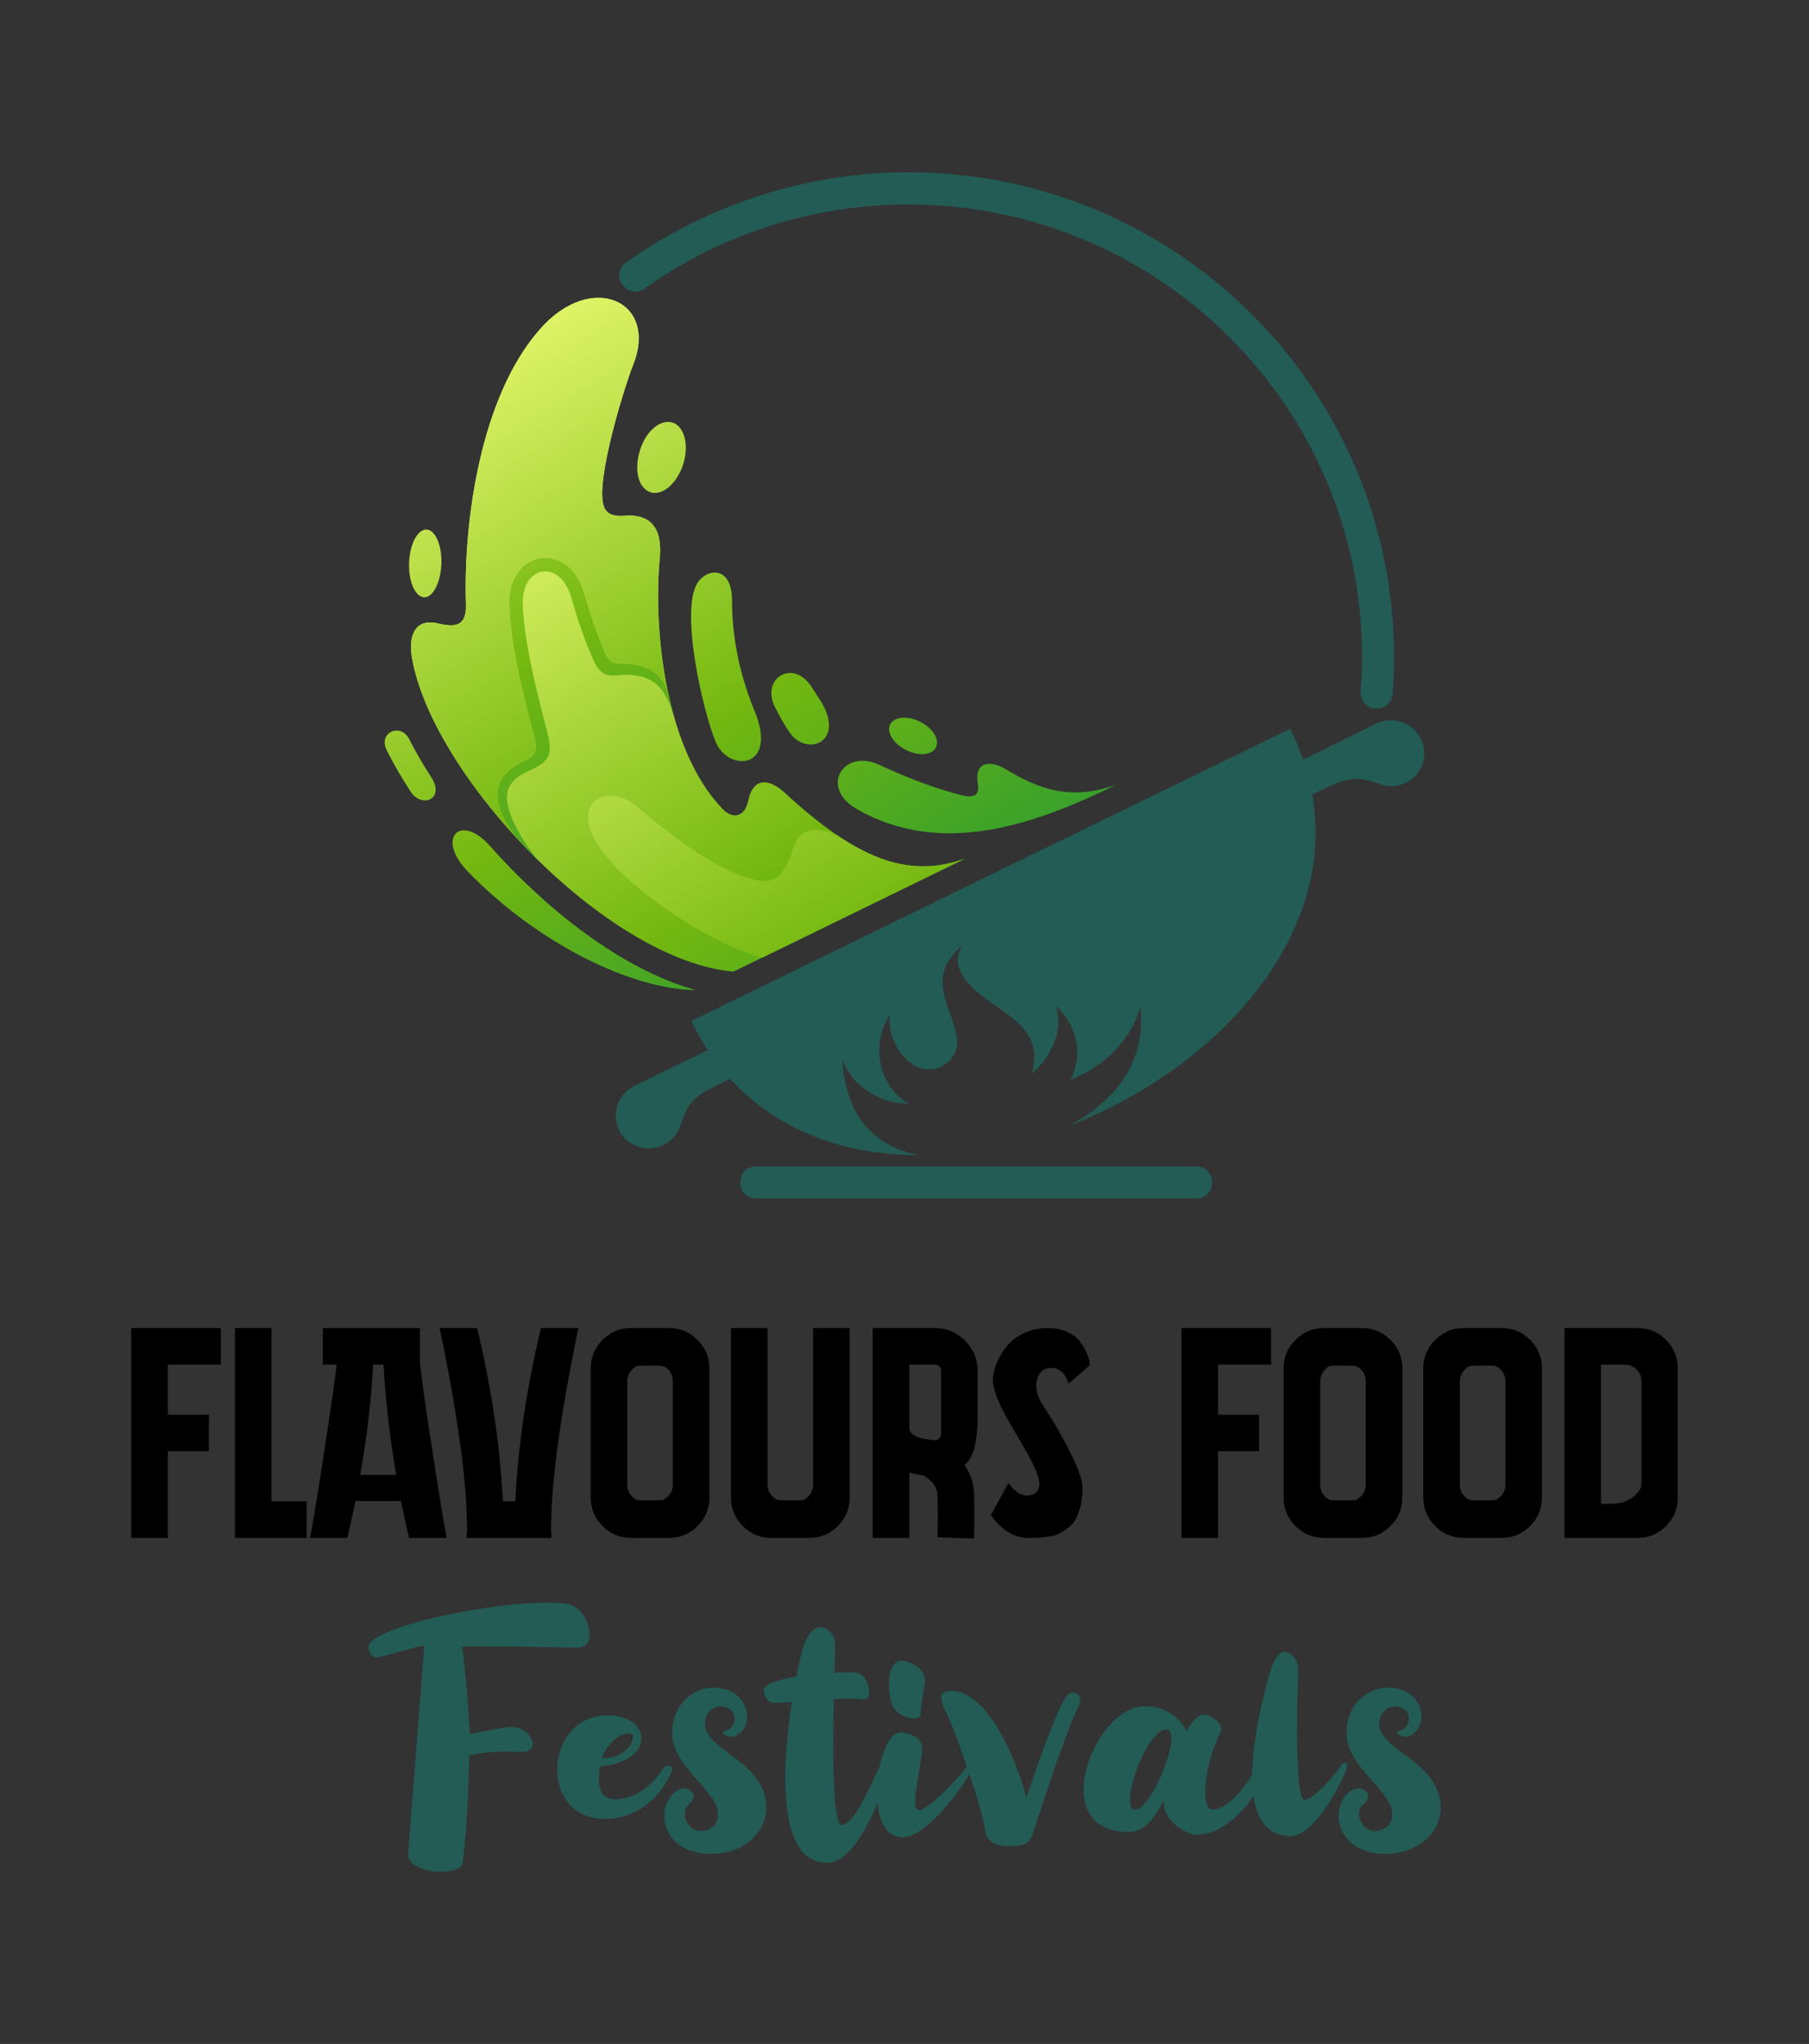 <?xml version="1.0" encoding="utf-8"?>
<!-- Generator: Adobe Illustrator 16.0.0, SVG Export Plug-In . SVG Version: 6.00 Build 0)  -->
<!DOCTYPE svg PUBLIC "-//W3C//DTD SVG 1.1//EN" "http://www.w3.org/Graphics/SVG/1.1/DTD/svg11.dtd">
<svg version="1.1" id="Calque_1" xmlns="http://www.w3.org/2000/svg" xmlns:xlink="http://www.w3.org/1999/xlink" x="0px" y="0px"
	 width="113.464px" height="128.167px" viewBox="0 0 113.464 128.167" enable-background="new 0 0 113.464 128.167"
	 xml:space="preserve">
<rect x="0" y="0" width="113.464" height="128.167" fill="#333333" stroke="none"/>
<g>
	<g>
		<path fill-rule="evenodd" clip-rule="evenodd" fill="#225C54" d="M44.394,65.848c-1.54,0.739-3.08,1.496-4.621,2.253
			c-1.012,0.505-1.434,1.727-0.949,2.756c0.507,1.029,1.75,1.451,2.785,0.946c0.527-0.253,0.907-0.716,1.077-1.241
			c0.463-1.558,1.013-1.894,2.531-2.629c0.19-0.104,0.379-0.189,0.569-0.294c3.061,3.343,7.323,4.795,11.857,4.795
			c-2.574-0.484-4.577-2.209-4.81-5.953c0.653,1.62,2.32,2.733,4.199,2.733c-1.688-0.902-2.575-3.407-1.225-5.595
			c-0.126,1.071,0.422,2.42,1.349,3.073c1.353,0.946,3.019-0.086,2.871-1.516c-0.085-0.696-0.337-1.348-0.568-1.979
			c-0.401-1.177-0.761-2.502,0.886-3.89c-0.759,1.283,0.252,2.313,1.137,3.05c1.604,1.326,4.053,2.166,3.229,4.986
			c1.266-1.137,2.048-2.757,1.497-4.293c1.396,1.284,1.731,3.114,0.93,4.65c2.046-0.736,3.84-2.524,4.389-4.544
			c0.378,3.535-1.667,5.932-4.495,7.446c9.157-3.535,16.857-11.738,15.275-20.782c0.19-0.084,0.38-0.189,0.569-0.274
			c1.521-0.735,2.13-0.946,3.651-0.377c0.506,0.188,1.118,0.168,1.646-0.084c1.033-0.505,1.454-1.746,0.949-2.755
			c-0.507-1.031-1.752-1.453-2.785-0.968c-1.54,0.757-3.059,1.514-4.6,2.271c-0.232-0.651-0.485-1.303-0.823-1.934
			c-6.245,3.05-12.51,6.1-18.777,9.149c-6.244,3.05-12.511,6.121-18.777,9.171C43.676,64.671,44.014,65.279,44.394,65.848
			L44.394,65.848z"/>
		<linearGradient id="SVGID_1_" gradientUnits="userSpaceOnUse" x1="63.548" y1="82.394" x2="30.34" y2="27.047">
			<stop  offset="0" style="stop-color:#008A45"/>
			<stop  offset="0.497" style="stop-color:#74B810"/>
			<stop  offset="1" style="stop-color:#F4FF77"/>
		</linearGradient>
		<path fill-rule="evenodd" clip-rule="evenodd" fill="url(#SVGID_1_)" d="M45.998,60.927c3.522-1.704,8.144-3.975,14.535-7.088
			c-3.649,1.304-6.876-0.042-11.328-4.144c-1.012-0.927-1.983-0.927-2.279,0.525c-0.189,0.926-0.886,1.22-1.582,0.526
			c-3.607-3.702-4.388-11.253-3.966-15.712c0.169-1.683-0.381-2.839-2.194-2.693c-1.161,0.085-1.436-0.378-1.415-1.534
			c0.063-2.167,1.394-6.542,1.941-7.931c1.604-4.018-2.637-5.91-5.844-2.229c-3.756,4.25-4.811,12.159-4.642,17.248
			c0.042,1.388-0.675,1.452-1.75,1.198c-1.498-0.357-1.878,0.863-1.625,2.208C27.178,48.728,38.043,60.211,45.998,60.927
			L45.998,60.927z"/>
		<linearGradient id="SVGID_2_" gradientUnits="userSpaceOnUse" x1="49.715" y1="68.899" x2="16.509" y2="13.556">
			<stop  offset="0" style="stop-color:#008A45"/>
			<stop  offset="0.497" style="stop-color:#74B810"/>
			<stop  offset="1" style="stop-color:#F4FF77"/>
		</linearGradient>
		<path fill-rule="evenodd" clip-rule="evenodd" fill="url(#SVGID_2_)" d="M37.157,41.24c0.38,0.904,0.739,1.177,1.519,1.113
			c2.068-0.209,3.017,0.548,3.586,2.566c-0.105-0.419-0.232-0.862-0.316-1.304c-0.359-1.557-1.624-2.041-3.186-2.019
			c-0.443,0-0.654-0.295-0.823-0.695c-0.506-1.198-0.928-2.418-1.287-3.68c-0.992-3.429-4.853-2.735-4.705,0.735
			c0.042,1.178,0.211,2.356,0.443,3.535c0.295,1.535,0.675,3.05,1.076,4.563c0.232,0.884,0.295,1.263-0.613,1.684
			c-2.383,1.114-1.877,2.923-0.442,4.816c0.442,0.483,0.928,0.968,1.392,1.451c-0.612-0.715-1.477-1.977-1.835-3.092
			c-0.422-1.283-0.063-1.998,1.183-2.566c1.245-0.589,1.583-0.884,1.16-2.503c-0.927-3.534-1.435-5.889-1.52-7.93
			c-0.105-2.44,2.321-2.924,3.039-0.463C36.334,39.242,36.778,40.377,37.157,41.24L37.157,41.24z"/>
		<linearGradient id="SVGID_3_" gradientUnits="userSpaceOnUse" x1="58.479" y1="74.295" x2="25.27" y2="18.946">
			<stop  offset="0" style="stop-color:#008A45"/>
			<stop  offset="0.497" style="stop-color:#74B810"/>
			<stop  offset="1" style="stop-color:#F4FF77"/>
		</linearGradient>
		<path fill-rule="evenodd" clip-rule="evenodd" fill="url(#SVGID_3_)" d="M31.946,37.958c-0.148-3.47,3.713-4.164,4.705-0.735
			c0.358,1.262,0.781,2.482,1.287,3.68c0.169,0.399,0.379,0.695,0.823,0.695c1.54-0.022,2.827,0.462,3.186,1.997h-0.021
			c-0.655-3.05-0.759-6.226-0.548-8.56c0.169-1.683-0.381-2.839-2.194-2.693c-1.161,0.085-1.436-0.378-1.415-1.534
			c0.063-2.167,1.394-6.542,1.941-7.931c1.604-4.018-2.637-5.91-5.844-2.229c-3.756,4.25-4.811,12.159-4.642,17.248
			c0.042,1.388-0.675,1.452-1.75,1.198c-1.498-0.357-1.878,0.863-1.625,2.208c0.61,3.386,3.185,7.594,6.561,11.254
			c-1.435-1.894-1.94-3.702,0.442-4.816c0.908-0.421,0.845-0.8,0.613-1.684c-0.401-1.513-0.781-3.028-1.076-4.563
			C32.157,40.314,31.988,39.136,31.946,37.958L31.946,37.958z"/>
		<linearGradient id="SVGID_4_" gradientUnits="userSpaceOnUse" x1="69.006" y1="86.72" x2="35.8" y2="31.376">
			<stop  offset="0" style="stop-color:#008A45"/>
			<stop  offset="0.497" style="stop-color:#74B810"/>
			<stop  offset="1" style="stop-color:#F4FF77"/>
		</linearGradient>
		<path fill-rule="evenodd" clip-rule="evenodd" fill="url(#SVGID_4_)" d="M47.706,55.227c-2.616-0.399-5.844-3.049-7.722-4.626
			c-1.813-1.557-4.009-0.379-2.7,1.998c1.688,3.091,7.596,6.729,10.528,7.446c4.241-2.062,8.481-4.144,12.721-6.205
			c-2.655,0.946-5.083,0.504-7.911-1.389c-1.287-0.631-2.448-0.589-2.828,0.652C49.288,54.68,48.739,55.374,47.706,55.227
			L47.706,55.227z"/>
		<linearGradient id="SVGID_5_" gradientUnits="userSpaceOnUse" x1="71.546" y1="66.453" x2="38.338" y2="11.105">
			<stop  offset="0" style="stop-color:#008A45"/>
			<stop  offset="0.497" style="stop-color:#74B810"/>
			<stop  offset="1" style="stop-color:#F4FF77"/>
		</linearGradient>
		<path fill-rule="evenodd" clip-rule="evenodd" fill="url(#SVGID_5_)" d="M70.006,49.212c-5.147,2.523-10.948,4.543-16.245,1.535
			c-2.405-1.368-0.865-3.849,1.414-2.777c1.858,0.863,3.566,1.494,5.129,1.893c0.692,0.169,1.201,0.105,1.011-0.82
			c-0.169-1.325,0.844-1.346,1.709-0.842C65.259,49.547,67.179,50.2,70.006,49.212L70.006,49.212z"/>
		<linearGradient id="SVGID_6_" gradientUnits="userSpaceOnUse" x1="49.284" y1="79.812" x2="16.076" y2="24.466">
			<stop  offset="0" style="stop-color:#008A45"/>
			<stop  offset="0.497" style="stop-color:#74B810"/>
			<stop  offset="1" style="stop-color:#F4FF77"/>
		</linearGradient>
		<path fill-rule="evenodd" clip-rule="evenodd" fill="url(#SVGID_6_)" d="M29.351,54.659c4.347,4.481,10.233,7.383,14.284,7.425
			c-4.748-1.325-9.516-5.216-12.913-9.044C28.908,50.978,27.283,52.513,29.351,54.659L29.351,54.659z"/>
		<linearGradient id="SVGID_7_" gradientUnits="userSpaceOnUse" x1="45.978" y1="81.787" x2="12.775" y2="26.45">
			<stop  offset="0" style="stop-color:#008A45"/>
			<stop  offset="0.497" style="stop-color:#74B810"/>
			<stop  offset="1" style="stop-color:#F4FF77"/>
		</linearGradient>
		<path fill-rule="evenodd" clip-rule="evenodd" fill="url(#SVGID_7_)" d="M27.03,48.707c-0.506-0.778-0.97-1.578-1.371-2.376
			c-0.527-1.031-1.983-0.4-1.393,0.735c0.444,0.884,0.951,1.747,1.498,2.588C26.459,50.705,27.958,50.115,27.03,48.707L27.03,48.707
			z"/>
		<linearGradient id="SVGID_8_" gradientUnits="userSpaceOnUse" x1="63.24" y1="71.436" x2="30.033" y2="16.091">
			<stop  offset="0" style="stop-color:#008A45"/>
			<stop  offset="0.497" style="stop-color:#74B810"/>
			<stop  offset="1" style="stop-color:#F4FF77"/>
		</linearGradient>
		<path fill-rule="evenodd" clip-rule="evenodd" fill="url(#SVGID_8_)" d="M47.305,44.521c1.562,3.723-1.604,3.933-2.405,2.019
			c-0.801-1.872-2.277-8.287-1.139-10.011c0.633-0.927,2.151-1.03,2.151,1.113C45.913,39.705,46.292,42.039,47.305,44.521
			L47.305,44.521z"/>
		<linearGradient id="SVGID_9_" gradientUnits="userSpaceOnUse" x1="52.283" y1="78.011" x2="19.075" y2="22.665">
			<stop  offset="0" style="stop-color:#008A45"/>
			<stop  offset="0.497" style="stop-color:#74B810"/>
			<stop  offset="1" style="stop-color:#F4FF77"/>
		</linearGradient>
		<path fill-rule="evenodd" clip-rule="evenodd" fill="url(#SVGID_9_)" d="M26.756,33.205c0.548,0.021,0.971,0.99,0.928,2.146
			c-0.042,1.178-0.527,2.124-1.076,2.103c-0.569-0.021-0.992-0.989-0.949-2.166C25.701,34.13,26.186,33.183,26.756,33.205
			L26.756,33.205z"/>
		<linearGradient id="SVGID_10_" gradientUnits="userSpaceOnUse" x1="66.115" y1="69.727" x2="32.899" y2="14.367">
			<stop  offset="0" style="stop-color:#008A45"/>
			<stop  offset="0.497" style="stop-color:#74B810"/>
			<stop  offset="1" style="stop-color:#F4FF77"/>
		</linearGradient>
		<path fill-rule="evenodd" clip-rule="evenodd" fill="url(#SVGID_10_)" d="M42.178,26.495c0.739,0.231,1.056,1.389,0.676,2.608
			c-0.38,1.199-1.287,1.999-2.047,1.767c-0.759-0.231-1.054-1.388-0.675-2.608C40.491,27.042,41.418,26.264,42.178,26.495
			L42.178,26.495z"/>
		<linearGradient id="SVGID_11_" gradientUnits="userSpaceOnUse" x1="70.004" y1="67.369" x2="36.808" y2="12.043">
			<stop  offset="0" style="stop-color:#008A45"/>
			<stop  offset="0.497" style="stop-color:#74B810"/>
			<stop  offset="1" style="stop-color:#F4FF77"/>
		</linearGradient>
		<path fill-rule="evenodd" clip-rule="evenodd" fill="url(#SVGID_11_)" d="M58.699,46.876c-0.254,0.483-1.097,0.547-1.877,0.147
			c-0.803-0.398-1.225-1.115-0.992-1.598c0.253-0.485,1.097-0.568,1.879-0.169C58.509,45.657,58.952,46.371,58.699,46.876
			L58.699,46.876z"/>
		<linearGradient id="SVGID_12_" gradientUnits="userSpaceOnUse" x1="65.557" y1="70.055" x2="32.342" y2="14.697">
			<stop  offset="0" style="stop-color:#008A45"/>
			<stop  offset="0.497" style="stop-color:#74B810"/>
			<stop  offset="1" style="stop-color:#F4FF77"/>
		</linearGradient>
		<path fill-rule="evenodd" clip-rule="evenodd" fill="url(#SVGID_12_)" d="M48.614,44.353c0.337,0.673,0.673,1.241,0.928,1.599
			c1.119,1.577,3.691,0.505,1.751-2.272c-0.127-0.21-0.253-0.399-0.379-0.588C49.732,41.24,47.686,42.565,48.614,44.353
			L48.614,44.353z"/>
		<path fill="#225C54" d="M47.431,75.146c-1.328,0-1.328-1.999,0-1.999c9.201,0,18.399,0,27.598,0c1.329,0,1.329,1.999,0,1.999
			C65.831,75.146,56.632,75.146,47.431,75.146L47.431,75.146z"/>
		<path fill="#225C54" d="M40.427,18.103c-1.076,0.756-2.236-0.883-1.16-1.641c5.147-3.66,11.372-5.658,17.702-5.658
			c16.836,0,30.464,13.609,30.464,30.372c0,0.758-0.02,1.536-0.083,2.292c-0.104,1.389-2.11,1.22-2.006-0.147
			c0.064-0.714,0.087-1.43,0.087-2.145c0-15.649-12.744-28.353-28.462-28.353C51.04,12.824,45.258,14.653,40.427,18.103
			L40.427,18.103z"/>
	</g>
	<g>
		<path d="M13.853,85.567h-3.326v3.141h2.575V91h-2.575v5.433H8.232V83.274h5.621V85.567z"/>
		<path d="M19.229,94.142v2.291h-2.2h-2.293V83.274h2.293v10.867H19.229z"/>
		<path d="M26.335,85.305c0.025,0.563,0.289,2.467,0.79,5.706c0.5,3.238,0.802,5.047,0.901,5.422h-2.368
			c-0.176-0.726-0.345-1.495-0.508-2.312h-2.856c-0.164,0.816-0.333,1.586-0.508,2.312h-2.35c0.1-0.375,0.395-2.148,0.883-5.318
			c0.489-3.171,0.752-5.02,0.79-5.547h-0.865v-2.293h6.091V85.305z M22.595,92.484h2.256c-0.414-2.418-0.677-4.725-0.79-6.917
			h-0.658C23.29,87.76,23.021,90.066,22.595,92.484z"/>
		<path d="M36.28,83.274c-0.389,1.854-0.711,3.574-0.969,5.159c-0.257,1.586-0.432,2.85-0.526,3.788
			c-0.094,0.942-0.157,1.746-0.188,2.416c-0.031,0.671-0.041,1.138-0.028,1.401l0.037,0.394h-5.357
			c0.013-0.087,0.025-0.222,0.038-0.404c0.013-0.181,0.003-0.638-0.028-1.37c-0.03-0.734-0.094-1.552-0.188-2.454
			c-0.094-0.902-0.27-2.152-0.526-3.752c-0.257-1.597-0.579-3.324-0.968-5.178h2.35c0.89,3.684,1.428,7.308,1.617,10.867h0.771
			c0.188-3.56,0.727-7.184,1.617-10.867H36.28z"/>
		<path d="M44.495,85.793v8.121c0,0.69-0.248,1.282-0.743,1.776c-0.495,0.496-1.087,0.742-1.776,0.742H39.57
			c-0.69,0-1.281-0.246-1.777-0.742c-0.495-0.494-0.742-1.086-0.742-1.776v-8.121c0-0.688,0.248-1.281,0.742-1.774
			c0.496-0.496,1.087-0.744,1.777-0.744h2.406c0.689,0,1.282,0.248,1.776,0.744C44.247,84.512,44.495,85.104,44.495,85.793z
			 M41.563,94.064c0.188-0.087,0.341-0.216,0.46-0.385c0.119-0.17,0.178-0.365,0.178-0.592V86.62c0-0.148-0.024-0.288-0.075-0.414
			c-0.05-0.124-0.122-0.235-0.216-0.329c-0.094-0.093-0.203-0.164-0.329-0.215c-0.125-0.025-0.395-0.037-0.809-0.037
			c-0.413,0-0.689,0.012-0.827,0.037c-0.175,0.087-0.319,0.215-0.433,0.386c-0.112,0.168-0.169,0.359-0.169,0.572v6.468
			c0,0.149,0.025,0.287,0.076,0.413s0.125,0.237,0.225,0.338c0.101,0.101,0.213,0.176,0.339,0.226
			c0.125,0.013,0.388,0.019,0.789,0.019C41.174,94.083,41.437,94.077,41.563,94.064z"/>
		<path d="M53.292,83.274v10.64c0,0.69-0.248,1.282-0.743,1.776c-0.496,0.496-1.087,0.742-1.776,0.742h-2.406
			c-0.689,0-1.282-0.246-1.776-0.742c-0.496-0.494-0.743-1.086-0.743-1.776v-10.64h2.294v9.832c0,0.213,0.059,0.403,0.178,0.573
			c0.119,0.169,0.272,0.298,0.46,0.385c0.126,0.013,0.389,0.019,0.79,0.019s0.665-0.006,0.79-0.019
			c0.125-0.05,0.238-0.125,0.339-0.226c0.1-0.101,0.175-0.212,0.226-0.338c0.05-0.126,0.075-0.257,0.075-0.395v-9.832H53.292z"/>
		<path d="M60.493,91.847c0.388,0.577,0.588,1.191,0.601,1.842c0.025,1.003,0.025,1.931,0,2.783l-2.294-0.076
			c0.026-0.865,0.026-1.748,0-2.649c-0.011-0.453-0.294-0.858-0.846-1.223c-0.326-0.039-0.632-0.1-0.921-0.188v4.097h-2.294V83.274
			h3.892c0.74,0,1.372,0.264,1.899,0.789c0.525,0.525,0.789,1.16,0.789,1.899v3.158c0,0.063-0.003,0.147-0.01,0.254
			c-0.006,0.104-0.021,0.297-0.047,0.573c-0.025,0.275-0.065,0.526-0.123,0.752c-0.056,0.226-0.14,0.45-0.254,0.676
			C60.774,91.603,60.641,91.759,60.493,91.847z M57.033,89.535c0,0.425,0.52,0.683,1.562,0.771c0.124,0.011,0.231-0.025,0.318-0.112
			c0.075-0.076,0.113-0.17,0.113-0.283v-3.947c0-0.076-0.017-0.144-0.048-0.208c-0.032-0.063-0.078-0.108-0.14-0.141
			c-0.064-0.031-0.133-0.047-0.208-0.047h-1.598V89.535z"/>
		<path d="M65.303,87.937c0.013,0.013,0.101,0.147,0.263,0.404c0.164,0.257,0.334,0.53,0.509,0.818
			c0.175,0.287,0.377,0.639,0.603,1.052c0.226,0.414,0.422,0.796,0.59,1.146c0.171,0.351,0.317,0.704,0.443,1.063
			c0.125,0.357,0.188,0.649,0.188,0.873c0,0.427-0.045,0.813-0.131,1.157c-0.088,0.345-0.192,0.623-0.312,0.836
			c-0.119,0.214-0.287,0.398-0.507,0.555c-0.219,0.158-0.411,0.271-0.573,0.348s-0.386,0.132-0.667,0.169
			c-0.281,0.038-0.498,0.06-0.648,0.066c-0.151,0.007-0.358,0.009-0.62,0.009c-0.265,0-0.521-0.05-0.771-0.149
			c-0.251-0.101-0.463-0.219-0.641-0.358c-0.173-0.137-0.33-0.273-0.468-0.413c-0.139-0.137-0.238-0.255-0.302-0.356l-0.112-0.15
			l1.108-2.012c0.014,0.013,0.022,0.026,0.03,0.037c0.004,0.014,0.026,0.042,0.064,0.085c0.038,0.044,0.073,0.088,0.103,0.132
			c0.032,0.044,0.078,0.095,0.141,0.151c0.064,0.056,0.124,0.105,0.178,0.148c0.059,0.045,0.127,0.086,0.208,0.124
			c0.082,0.036,0.163,0.064,0.245,0.083c0.081,0.019,0.172,0.026,0.271,0.019c0.102-0.006,0.201-0.026,0.302-0.065
			c0.227-0.1,0.354-0.269,0.386-0.508c0.03-0.237-0.022-0.529-0.159-0.872c-0.14-0.345-0.321-0.719-0.546-1.12
			c-0.226-0.401-0.47-0.824-0.733-1.268c-0.264-0.444-0.508-0.874-0.733-1.288c-0.227-0.414-0.407-0.821-0.545-1.223
			c-0.14-0.4-0.2-0.732-0.189-0.996c0.014-0.212,0.06-0.448,0.143-0.706c0.08-0.257,0.21-0.532,0.386-0.827
			c0.174-0.293,0.388-0.56,0.637-0.797c0.252-0.238,0.574-0.437,0.97-0.593c0.395-0.156,0.831-0.235,1.307-0.235
			c0.463,0,0.871,0.081,1.222,0.244s0.611,0.357,0.779,0.584c0.171,0.225,0.308,0.453,0.414,0.686
			c0.107,0.23,0.173,0.423,0.198,0.573l0.019,0.243l-1.334,1.166c0-0.013-0.005-0.028-0.01-0.047
			c-0.006-0.019-0.022-0.063-0.047-0.131c-0.026-0.069-0.054-0.136-0.085-0.198s-0.075-0.132-0.131-0.206
			c-0.057-0.076-0.116-0.141-0.18-0.197c-0.063-0.057-0.144-0.107-0.245-0.149c-0.1-0.044-0.199-0.066-0.299-0.066
			c-0.464-0.037-0.777,0.172-0.941,0.629C64.916,86.861,64.991,87.371,65.303,87.937z"/>
		<path d="M79.723,85.567h-3.328v3.141h2.576V91h-2.576v5.433h-2.294V83.274h5.622V85.567z"/>
		<path d="M87.957,85.793v8.121c0,0.69-0.248,1.282-0.743,1.776c-0.495,0.496-1.087,0.742-1.777,0.742h-2.405
			c-0.689,0-1.282-0.246-1.777-0.742c-0.493-0.494-0.742-1.086-0.742-1.776v-8.121c0-0.688,0.249-1.281,0.742-1.774
			c0.495-0.496,1.088-0.744,1.777-0.744h2.405c0.69,0,1.282,0.248,1.777,0.744C87.708,84.512,87.957,85.104,87.957,85.793z
			 M85.022,94.064c0.189-0.087,0.343-0.216,0.463-0.385c0.118-0.17,0.178-0.365,0.178-0.592V86.62c0-0.148-0.026-0.288-0.075-0.414
			c-0.05-0.124-0.121-0.235-0.215-0.329c-0.094-0.093-0.205-0.164-0.329-0.215c-0.126-0.025-0.396-0.037-0.809-0.037
			c-0.414,0-0.69,0.012-0.829,0.037c-0.174,0.087-0.317,0.215-0.431,0.386c-0.113,0.168-0.17,0.359-0.17,0.572v6.468
			c0,0.149,0.026,0.287,0.075,0.413c0.05,0.126,0.125,0.237,0.226,0.338s0.213,0.176,0.338,0.226
			c0.126,0.013,0.389,0.019,0.791,0.019C84.634,94.083,84.9,94.077,85.022,94.064z"/>
		<path d="M96.715,85.793v8.121c0,0.69-0.247,1.282-0.741,1.776c-0.495,0.496-1.088,0.742-1.777,0.742h-2.405
			c-0.69,0-1.282-0.246-1.776-0.742c-0.496-0.494-0.743-1.086-0.743-1.776v-8.121c0-0.688,0.247-1.281,0.743-1.774
			c0.494-0.496,1.086-0.744,1.776-0.744h2.405c0.689,0,1.282,0.248,1.777,0.744C96.468,84.512,96.715,85.104,96.715,85.793z
			 M93.784,94.064c0.188-0.087,0.342-0.216,0.461-0.385c0.117-0.17,0.178-0.365,0.178-0.592V86.62c0-0.148-0.026-0.288-0.076-0.414
			c-0.048-0.124-0.121-0.235-0.214-0.329c-0.094-0.093-0.205-0.164-0.329-0.215c-0.126-0.025-0.395-0.037-0.809-0.037
			s-0.69,0.012-0.828,0.037c-0.175,0.087-0.319,0.215-0.432,0.386c-0.114,0.168-0.17,0.359-0.17,0.572v6.468
			c0,0.149,0.026,0.287,0.075,0.413c0.05,0.126,0.125,0.237,0.225,0.338c0.102,0.101,0.215,0.176,0.34,0.226
			c0.124,0.013,0.39,0.019,0.79,0.019C93.394,94.083,93.659,94.077,93.784,94.064z"/>
		<path d="M105.232,85.793v8.121c0,0.69-0.245,1.282-0.732,1.776c-0.489,0.496-1.086,0.742-1.787,0.742h-4.586V83.274h4.586
			c0.701,0,1.298,0.248,1.787,0.744C104.987,84.512,105.232,85.104,105.232,85.793z M102.694,93.613
			c0.176-0.188,0.263-0.363,0.263-0.525V86.62c0-0.299-0.103-0.551-0.311-0.752c-0.206-0.2-0.454-0.301-0.743-0.301
			c-0.337,0-0.831,0-1.484,0v8.723c0.251,0.013,0.515,0.013,0.791,0C101.824,94.265,102.317,94.04,102.694,93.613z"/>
	</g>
	<g>
		<path fill="#225C54" d="M28.978,103.266c0.252,1.47,0.477,5.056,0.49,5.461c0.075,0,2.127-0.44,2.563-0.44
			c1.086,0,1.387,0.866,1.387,1.046c0,0.547-0.622,0.521-0.776,0.521c-1.162,0-1.856-0.079-3.195,0.204
			c-0.054,0.38-0.054,4.042-0.427,6.729c-0.072,0.631-1.386,0.574-1.597,0.574c-0.662,0-1.88-0.42-1.827-1.067
			c0.089-1.081,0.899-11.747,1.012-13.1c-0.329,0-2.78,0.736-2.966,0.736c-0.339,0-0.542-0.407-0.542-0.628
			c0-1.396,9.267-3.19,12.418-2.736c1.08,0.155,1.462,1.341,1.462,1.99c0,0.753-0.635,0.768-0.906,0.761
			C31.54,103.215,29.482,103.23,28.978,103.266z"/>
		<path fill="#225C54" d="M42.185,110.919c-0.198,0.679-1.455,3.137-4.271,3.137c-4.146,0-3.821-6.495,0.206-6.495
			c2.759,0,3.048,2.898-0.487,3.205c-0.189,1.161-0.028,2.058,0.936,2.058c1.59,0,2.69-1.368,3.021-1.954
			C41.736,110.609,42.234,110.75,42.185,110.919z M37.759,110.26c1.752,0,2.29-1.567,1.731-1.567
			C38.473,108.692,37.787,109.988,37.759,110.26z"/>
		<path fill="#225C54" d="M48.07,113.37c0,1.486-1.373,2.878-3.496,2.878c-3.192,0-3.579-3.133-2.026-4.015
			c0.63-0.354,1.38,0.353,0.711,0.857c-0.679,0.51-0.165,1.729,0.708,1.729c0.533,0,1.064-0.354,1.064-1.08
			c0-1.442-2.871-2.931-2.871-5.062c0-1.996,1.521-2.857,2.57-2.857c1.379,0,2.131,0.868,2.131,1.862
			c0,0.666-0.537,1.227-1.024,1.227c-0.254,0-0.489-0.186-0.489-0.282c0-0.038,0.025-0.068,0.076-0.083
			c0.346-0.091,0.643-0.322,0.643-0.784c0-1.02-1.847-1.103-1.847,0.356C44.219,109.787,48.07,110.45,48.07,113.37z"/>
		<path fill="#225C54" d="M55.709,111.011c-0.15,0.849-1.807,5.804-3.823,5.804c-3.187,0-2.848-6.056-2.216-10.094
			c-0.48,0.035-0.881,0.061-1.123,0.061c-0.461,0-0.65-0.596-0.65-0.783c0-0.398,0.931-0.684,2.054-0.867
			c0.164-0.836,0.318-1.47,0.408-1.765c0.406-1.327,0.97-1.327,1.161-1.327c0.212,0,0.903,0.306,0.871,1.21
			c-0.015,0.434-0.035,0.995-0.054,1.635c0.608-0.03,1.102-0.031,1.329-0.003c0.669,0.078,0.852,0.964,0.852,1.234
			c0,0.412-0.193,0.455-0.474,0.428c-0.445-0.041-1.072-0.031-1.75,0c-0.075,3.496-0.066,7.892,0.503,7.892
			c0.854,0,2.029-3.067,2.457-3.802C55.31,110.535,55.823,110.373,55.709,111.011z"/>
		<path fill="#225C54" d="M61.062,110.723c-0.279,0.854-2.848,4.481-4.449,4.481c-2.596,0-1.611-6.579-0.132-6.579
			c0.048,0,1.522,0.084,1.349,1.253c-0.304,2.054-0.684,3.627-0.178,3.627c0.547,0,2.656-2.188,3.099-2.887
			C60.832,110.489,61.133,110.502,61.062,110.723z M55.858,106.597c-0.332-1.72,0.2-2.47,0.647-2.47
			c0.244,0,1.522,0.297,1.522,1.261c0,0.296-0.275,1.43-0.275,1.906c0,0.417-0.193,0.474-0.439,0.474
			C57.243,107.768,56.068,107.646,55.858,106.597z"/>
		<path fill="#225C54" d="M67.717,106.826c-0.979,2.03-2.319,6.317-2.953,8.194c-0.235,0.699-0.759,0.737-1.367,0.737
			c-1.072,0-1.537-0.319-1.618-1.027c-0.135-1.161-1.706-5.917-2.541-7.568c-0.368-0.728-0.246-1.139,0.411-1.139
			c2.795,0,4.63,6.127,4.713,6.705c0.164-0.417,1.731-5.176,2.458-6.268C67.279,105.772,67.951,106.346,67.717,106.826z"/>
		<path fill="#225C54" d="M79.518,110.877c-0.313,1.02-2.056,4.164-4.481,4.164c-0.776,0-2.175-1.03-2.048-2.156
			c-0.223,0.377-0.876,1.989-2.209,1.989c-5.211,0-2.168-7.881,1.015-7.881c1.944,0,2.587,1.491,2.624,1.553
			c0.129-0.21,0.537-1.039,1.167-1.039c0.241,0,1.267,0.546,0.944,1.167c-0.957,1.839-1.254,4.796-0.505,4.796
			c1.275,0,2.625-2.307,2.779-2.649C78.903,110.602,79.576,110.695,79.518,110.877z M73.18,108.453c-1.349,0-3.006,5.017-1.99,5.017
			C72.278,113.47,74.224,108.453,73.18,108.453z"/>
		<path fill="#225C54" d="M84.479,110.854c-0.268,0.819-1.99,4.278-3.533,4.278c-4.167,0-1.764-8.627-1.295-10.251
			c0.307-1.069,0.715-1.314,0.906-1.314c0.21,0,0.901,0.306,0.869,1.21c-0.1,2.837-0.175,8.089,0.39,8.089
			c0.506,0,1.927-1.508,2.353-2.241C84.228,110.526,84.614,110.438,84.479,110.854z"/>
		<path fill="#225C54" d="M90.363,113.37c0,1.486-1.372,2.878-3.493,2.878c-3.192,0-3.579-3.133-2.027-4.015
			c0.631-0.354,1.38,0.353,0.71,0.857c-0.678,0.51-0.164,1.729,0.708,1.729c0.534,0,1.064-0.354,1.064-1.08
			c0-1.442-2.871-2.931-2.871-5.062c0-1.996,1.521-2.857,2.569-2.857c1.38,0,2.131,0.868,2.131,1.862
			c0,0.666-0.537,1.227-1.022,1.227c-0.256,0-0.493-0.186-0.493-0.282c0-0.038,0.028-0.068,0.079-0.083
			c0.345-0.091,0.645-0.322,0.645-0.784c0-1.02-1.849-1.103-1.849,0.356C86.513,109.787,90.363,110.45,90.363,113.37z"/>
	</g>
</g>
</svg>
